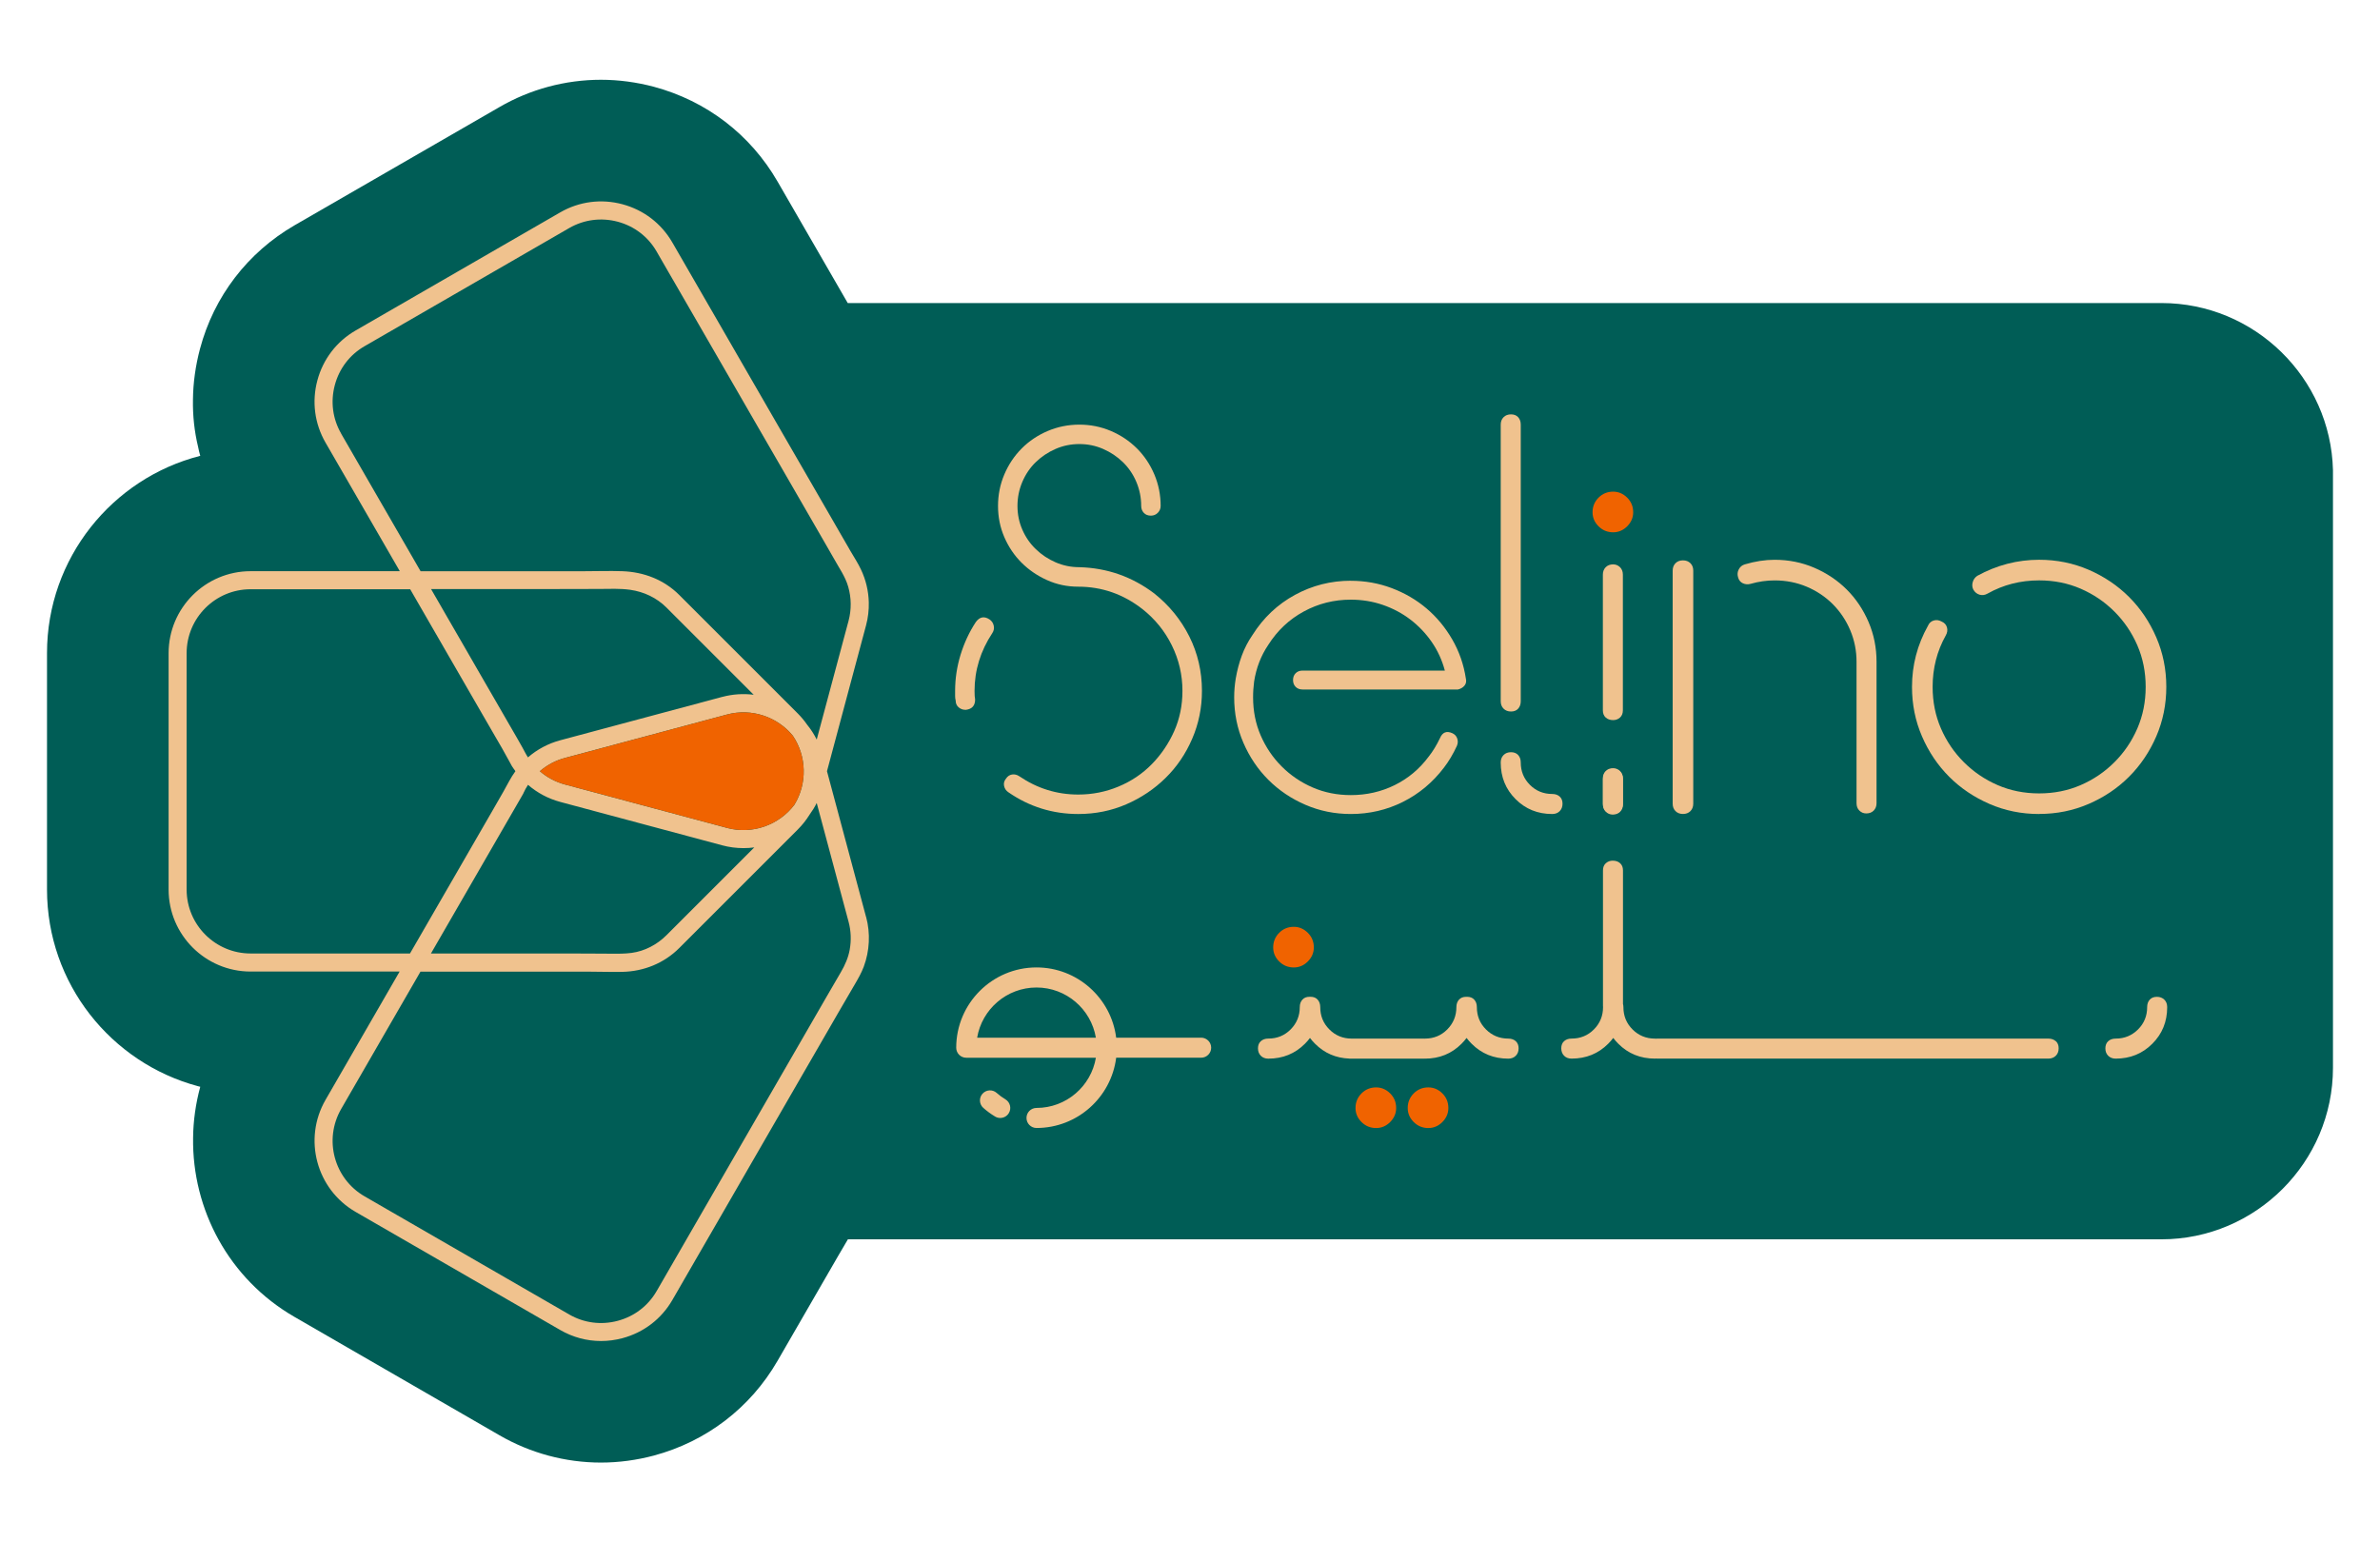 <svg xmlns="http://www.w3.org/2000/svg" id="Layer_1" data-name="Layer 1" viewBox="0 0 1080 700"><defs><style>      .cls-1 {        fill: #08615b;      }      .cls-1, .cls-2, .cls-3, .cls-4 {        stroke-width: 0px;      }      .cls-2 {        fill: #005d56;      }      .cls-3 {        fill: #f0c28e;      }      .cls-4 {        fill: #f06300;      }      .cls-5 {        display: none;      }    </style></defs><path class="cls-2" d="M384.75,562.47h596.06c42.82,0,77.85-35.03,77.85-77.85V213.38c-1.03-41.91-35.62-75.84-77.79-75.84H384.69l-31.85-55.15c-12.33-21.35-32.24-36.59-56.12-43.01-7.85-2.08-15.96-3.18-24-3.18-16.15,0-32.11,4.28-46.07,12.39l-92.97,53.65c-21.27,12.33-36.59,32.24-42.94,56.12-2.01,7.59-3.11,15.38-3.18,23.03-.13,7.27.65,14.47,2.34,21.47.26,1.37.58,2.66.97,4.02-39.96,10.19-69.54,46.51-69.54,89.52v107.3c0,42.68,29.06,78.7,68.51,89.27.32.06.71.2,1.03.26-2.08,7.65-3.18,15.5-3.25,23.23-.46,32.37,16.15,64.03,46.13,81.29l92.9,53.65c14.01,8.11,29.91,12.39,46.07,12.39,8.11,0,16.22-1.11,24-3.18,23.87-6.42,43.79-21.67,56.12-43.01l27.51-47.62,4.42-7.53h-.01Z"></path><g><g class="cls-5"><g><path class="cls-1" d="M278.74,437.06H113.7c-18.22,0-33.11-14.9-33.11-33.11v-107.29c0-18.22,14.9-33.11,33.11-33.11h165.74"></path><path class="cls-1" d="M279.45,263.55c9.29-.68,18.81,2.51,25.88,9.57l53.8,53.8c12.87,12.88,12.87,33.96,0,46.83l-53.8,53.8c-7.24,7.24-17.09,10.42-26.6,9.51"></path></g><g><path class="cls-1" d="M233.76,341.94l-82.52-142.92c-9.1-15.77-3.65-36.13,12.12-45.23l92.91-53.64c15.77-9.1,36.13-3.65,45.23,12.12l82.87,143.54"></path><path class="cls-1" d="M384.39,255.81c5.24,7.7,7.24,17.55,4.66,27.2l-19.7,73.5c-4.72,17.59-22.96,28.12-40.55,23.41l-73.5-19.7c-9.9-2.65-17.57-9.59-21.53-18.28"></path></g><g><path class="cls-1" d="M384.4,444.66l-82.87,143.54c-9.1,15.77-29.46,21.22-45.23,12.12l-92.91-53.64c-15.77-9.1-21.22-29.46-12.12-45.23l82.52-142.92"></path><path class="cls-1" d="M233.77,358.52c3.97-8.68,11.64-15.63,21.53-18.28l73.5-19.7c17.59-4.71,35.84,5.82,40.55,23.41l19.7,73.5c2.59,9.66.58,19.49-4.66,27.2"></path></g></g><g class="cls-5"><g><path class="cls-1" d="M464.88,405.32v-227.05c0-25.05,20.5-45.55,45.55-45.55h147.6c25.05,0,45.55,20.5,45.55,45.55v228.03"></path><path class="cls-1" d="M703.6,406.31c.94,12.79-3.44,25.89-13.16,35.61l-74.02,74.02c-17.72,17.71-46.71,17.71-64.43,0l-74.02-74.02c-9.97-9.97-14.33-23.51-13.08-36.59"></path><circle class="cls-1" cx="584.24" cy="498.99" r="12.76"></circle></g><g><path class="cls-1" d="M605.77,348.91l196.63-113.53c21.7-12.53,49.7-5.02,62.23,16.67l73.8,127.83c12.53,21.7,5.02,49.7-16.67,62.23l-197.49,114.02"></path><path class="cls-1" d="M724.27,556.14c-10.61,7.2-24.13,9.96-37.42,6.4l-101.11-27.09c-24.2-6.49-38.7-31.6-32.21-55.79l27.09-101.11c3.65-13.61,13.19-24.17,25.15-29.62"></path><circle class="cls-1" cx="584.33" cy="499.11" r="12.76"></circle></g><g><path class="cls-1" d="M444.41,556.15l-197.49-114.02c-21.7-12.53-29.21-40.53-16.67-62.23l73.8-127.83c12.53-21.7,40.53-29.21,62.23-16.67l196.63,113.53"></path><path class="cls-1" d="M562.92,348.92c11.95,5.46,21.49,16.01,25.15,29.62l27.09,101.11c6.48,24.2-8.02,49.3-32.21,55.79l-101.11,27.09c-13.28,3.56-26.82.8-37.42-6.4"></path><circle class="cls-1" cx="584.35" cy="499.13" r="12.76"></circle></g></g><g><g id="Selino_En_" data-name="Selino En "><path class="cls-3" d="M442.76,282.39c1.73-2.42,3.81-2.86,6.23-1.29,1.04.69,1.69,1.65,1.95,2.86s.04,2.34-.65,3.38c-5.38,8.14-8.06,16.89-8.06,26.24,0,1.73.08,3.04.26,3.89,0,2.78-1.39,4.33-4.15,4.68h-.26c-1.21,0-2.25-.39-3.12-1.17s-1.29-1.77-1.29-2.99c-.18-.69-.26-1.39-.26-2.08v-2.34c0-5.54.82-11,2.46-16.37,1.65-5.37,3.94-10.3,6.89-14.81h0ZM523.84,269.39c6.75,5.38,12.04,11.87,15.86,19.49,3.81,7.62,5.72,15.86,5.72,24.69,0,7.62-1.47,14.85-4.42,21.7s-6.97,12.78-12.09,17.8c-5.11,5.03-11.04,9.01-17.8,11.95-6.75,2.94-14.03,4.42-21.83,4.42-11.61,0-22.18-3.29-31.7-9.87-1.04-.69-1.69-1.65-1.95-2.86s.04-2.34.91-3.38c.69-1.04,1.6-1.65,2.72-1.82s2.21.09,3.25.78c8.14,5.54,17.06,8.32,26.76,8.32,6.41,0,12.52-1.21,18.32-3.64,5.8-2.42,10.82-5.8,15.07-10.14,4.24-4.33,7.62-9.31,10.14-14.94,2.51-5.63,3.77-11.73,3.77-18.32,0-7.28-1.61-14.17-4.81-20.66s-7.66-11.99-13.38-16.5c-8.66-6.75-18.36-10.14-29.1-10.14-5.03,0-9.75-.99-14.17-2.99-4.42-1.99-8.28-4.63-11.57-7.92s-5.89-7.15-7.8-11.57c-1.91-4.42-2.86-9.13-2.86-14.17s.95-9.78,2.86-14.29c1.9-4.5,4.55-8.44,7.92-11.83,3.38-3.38,7.32-6.01,11.83-7.92,4.5-1.9,9.27-2.86,14.29-2.86s9.78.95,14.29,2.86c4.5,1.91,8.44,4.55,11.83,7.92,3.38,3.38,6.01,7.32,7.92,11.83,1.9,4.51,2.86,9.27,2.86,14.29,0,1.21-.44,2.25-1.29,3.12-.87.87-1.91,1.29-3.12,1.29-1.39,0-2.46-.43-3.25-1.29s-1.17-1.9-1.17-3.12c0-3.81-.74-7.44-2.21-10.92-1.47-3.47-3.51-6.45-6.11-8.97-2.6-2.51-5.58-4.5-8.97-5.98-3.38-1.47-6.97-2.21-10.78-2.21s-7.4.74-10.78,2.21-6.37,3.47-8.97,5.98-4.63,5.5-6.11,8.97-2.21,7.11-2.21,10.92.73,7.4,2.21,10.78c1.47,3.38,3.51,6.33,6.11,8.83,2.6,2.52,5.58,4.51,8.97,5.98s6.97,2.21,10.78,2.21c12.64.34,23.99,4.33,34.04,11.95h.01Z"></path><path class="cls-3" d="M612.98,263.59c6.51,0,12.71,1.12,18.59,3.34s11.12,5.28,15.73,9.18c4.6,3.89,8.5,8.58,11.68,14.06,3.17,5.48,5.24,11.41,6.2,17.76.31,1.27.11,2.35-.6,3.22-.71.88-1.71,1.47-2.97,1.78h-70.56c-1.27,0-2.31-.4-3.1-1.19-.79-.79-1.19-1.83-1.19-3.1s.4-2.31,1.19-3.1,1.83-1.19,3.1-1.19h64.6c-1.27-4.77-3.26-9.09-5.96-13-2.7-3.89-5.92-7.28-9.66-10.14s-7.91-5.08-12.52-6.67c-4.61-1.59-9.46-2.38-14.54-2.38-7.63,0-14.74,1.78-21.34,5.37-6.6,3.58-11.96,8.62-16.1,15.14-3.34,4.93-5.48,10.49-6.44,16.69-.16,1.27-.28,2.46-.35,3.58-.08,1.12-.11,2.31-.11,3.58,0,6.2,1.15,11.96,3.46,17.29,2.31,5.32,5.48,10.01,9.53,14.06s8.74,7.23,14.06,9.53c5.32,2.31,11.09,3.46,17.29,3.46,7.15,0,13.79-1.51,19.91-4.53s11.24-7.31,15.38-12.87c1.91-2.38,3.65-5.24,5.24-8.58,1.11-2.54,2.94-3.26,5.48-2.14,1.11.48,1.87,1.27,2.27,2.38.4,1.12.35,2.22-.11,3.34-1.75,3.81-3.74,7.15-5.96,10.01-5.08,6.67-11.28,11.84-18.59,15.49-7.31,3.65-15.18,5.48-23.6,5.48-7.31,0-14.19-1.39-20.62-4.18-6.44-2.78-12.04-6.56-16.81-11.33s-8.55-10.37-11.33-16.81c-2.79-6.44-4.18-13.31-4.18-20.62,0-2.86.24-5.72.71-8.58.64-3.65,1.54-7.11,2.75-10.37,1.19-3.26,2.82-6.4,4.89-9.42,4.93-7.79,11.33-13.83,19.19-18.12,7.87-4.29,16.33-6.44,25.39-6.44h.02Z"></path><path class="cls-3" d="M685.67,322.92c-1.39,0-2.52-.43-3.38-1.3-.87-.87-1.29-1.99-1.29-3.38v-125.51c0-1.39.43-2.51,1.29-3.38.87-.87,1.99-1.29,3.38-1.29s2.46.44,3.25,1.29c.78.87,1.17,1.99,1.17,3.38v125.51c0,1.39-.39,2.52-1.17,3.38-.78.87-1.87,1.3-3.25,1.3ZM704.38,369.44c-6.59,0-12.13-2.24-16.63-6.75-4.51-4.5-6.75-10.04-6.75-16.63,0-1.39.43-2.51,1.29-3.38.87-.87,1.99-1.29,3.38-1.29s2.46.44,3.25,1.29c.78.87,1.17,1.99,1.17,3.38,0,3.99,1.39,7.37,4.15,10.14,2.77,2.78,6.15,4.15,10.14,4.15,1.39,0,2.51.39,3.38,1.17.87.78,1.29,1.87,1.29,3.25s-.44,2.52-1.29,3.38c-.87.87-1.99,1.29-3.38,1.29Z"></path><path class="cls-3" d="M732.02,256.14c1.21,0,2.24.44,3.12,1.29.87.87,1.29,1.99,1.29,3.38v61.59c0,1.39-.44,2.46-1.29,3.25-.87.78-1.91,1.17-3.12,1.17-1.39,0-2.52-.39-3.38-1.17s-1.29-1.86-1.29-3.25v-61.59c0-1.39.43-2.51,1.29-3.38.87-.87,1.99-1.29,3.38-1.29ZM732.02,348.65c1.21,0,2.24.44,3.12,1.29.87.87,1.29,1.99,1.29,3.38v11.43c0,1.39-.44,2.52-1.29,3.38-.87.87-1.91,1.29-3.12,1.29-1.39,0-2.52-.43-3.38-1.29s-1.29-1.99-1.29-3.38v-11.43c0-1.39.43-2.51,1.29-3.38.87-.87,1.99-1.29,3.38-1.29Z"></path><path class="cls-4" d="M732.02,223.14c2.42,0,4.55.91,6.37,2.72s2.72,4.03,2.72,6.63c0,2.43-.91,4.55-2.72,6.37-1.82,1.82-3.95,2.72-6.37,2.72-2.6,0-4.81-.91-6.63-2.72s-2.72-3.94-2.72-6.37c0-2.6.91-4.81,2.72-6.63,1.82-1.82,4.03-2.72,6.63-2.72Z"></path><path class="cls-3" d="M763.7,254.32c1.39,0,2.51.44,3.38,1.29.87.87,1.29,1.99,1.29,3.38v105.76c0,1.39-.44,2.52-1.29,3.38-.87.87-1.99,1.29-3.38,1.29s-2.52-.43-3.38-1.29-1.29-1.99-1.29-3.38v-105.76c0-1.39.43-2.51,1.29-3.38.87-.87,1.99-1.29,3.38-1.29h0ZM805.28,254.06c6.41,0,12.43,1.21,18.06,3.64s10.52,5.72,14.69,9.87c4.15,4.15,7.44,9.05,9.87,14.69,2.42,5.64,3.64,11.65,3.64,18.06v64.19c0,1.39-.44,2.52-1.29,3.38-.87.87-1.99,1.29-3.38,1.29-1.21,0-2.25-.43-3.12-1.29s-1.29-1.99-1.29-3.38v-64.19c0-5.02-.95-9.78-2.86-14.29-1.91-4.5-4.55-8.44-7.92-11.83-3.38-3.38-7.32-6.01-11.83-7.92-4.51-1.9-9.35-2.86-14.55-2.86-3.64,0-7.28.52-10.92,1.56-1.21.34-2.38.26-3.51-.26-1.13-.52-1.87-1.47-2.21-2.86-.34-1.21-.22-2.38.39-3.51s1.51-1.86,2.72-2.21c4.68-1.39,9.18-2.08,13.52-2.08h0Z"></path><path class="cls-3" d="M925.31,369.44c-7.98,0-15.46-1.51-22.47-4.55-7.01-3.03-13.12-7.15-18.32-12.34-5.2-5.2-9.31-11.3-12.34-18.32-3.04-7.01-4.55-14.51-4.55-22.47,0-9.87,2.42-19.14,7.28-27.81.52-1.21,1.39-1.99,2.6-2.34s2.42-.17,3.64.52c1.21.52,1.99,1.39,2.34,2.6s.17,2.43-.52,3.64c-3.99,7.11-5.98,14.9-5.98,23.38,0,6.75,1.25,13.04,3.77,18.84,2.51,5.8,5.98,10.92,10.4,15.33s9.52,7.88,15.33,10.4c5.8,2.52,12.09,3.77,18.84,3.77s13.04-1.25,18.84-3.77c5.8-2.51,10.92-5.98,15.33-10.4,4.42-4.42,7.88-9.52,10.4-15.33,2.51-5.8,3.77-12.09,3.77-18.84s-1.26-13.04-3.77-18.84c-2.52-5.8-5.98-10.92-10.4-15.33-4.42-4.42-9.53-7.88-15.33-10.4-5.8-2.51-12.09-3.77-18.84-3.77-8.49,0-16.28,1.99-23.38,5.98-1.21.69-2.43.87-3.64.52s-2.17-1.13-2.86-2.34c-.52-1.04-.61-2.16-.26-3.38.34-1.21,1.04-2.16,2.08-2.86,8.83-4.84,18.19-7.28,28.07-7.28,7.96,0,15.46,1.52,22.47,4.55,7.01,3.04,13.12,7.15,18.32,12.34,5.2,5.2,9.31,11.3,12.35,18.32,3.03,7.01,4.55,14.51,4.55,22.47s-1.52,15.46-4.55,22.47c-3.04,7.01-7.15,13.12-12.35,18.32-5.2,5.2-11.3,9.31-18.32,12.34-7.01,3.04-14.51,4.55-22.47,4.55h-.01Z"></path></g><g id="Selino_Pr_" data-name="Selino Pr "><path class="cls-3" d="M453.88,507.39c-.8,0-1.62-.21-2.35-.66-1.89-1.14-3.67-2.45-5.31-3.9-1.88-1.67-2.06-4.55-.39-6.43s4.55-2.06,6.43-.39c1.23,1.09,2.57,2.08,3.99,2.93,2.15,1.3,2.84,4.1,1.54,6.25-.86,1.42-2.36,2.2-3.9,2.2h-.01Z"></path><path class="cls-3" d="M545.06,470.96h-38.56c-2.25-17.95-17.6-31.89-36.15-31.89-20.09,0-36.44,16.35-36.44,36.44,0,2.52,2.04,4.55,4.55,4.55h58.83c-2.17,12.91-13.42,22.78-26.94,22.78-2.52,0-4.55,2.04-4.55,4.55s2.04,4.55,4.55,4.55c18.55,0,33.9-13.94,36.15-31.89h38.56c2.52,0,4.55-2.05,4.55-4.55s-2.05-4.55-4.55-4.55h0ZM443.41,470.96c2.17-12.91,13.42-22.78,26.94-22.78s24.77,9.86,26.94,22.78h-53.89.01Z"></path><path class="cls-4" d="M587.1,420.64c2.42,0,4.55.91,6.37,2.72s2.72,4.03,2.72,6.63c0,2.43-.91,4.55-2.72,6.37s-3.95,2.72-6.37,2.72c-2.6,0-4.81-.91-6.63-2.72s-2.72-3.94-2.72-6.37c0-2.6.91-4.81,2.72-6.63s4.03-2.72,6.63-2.72Z"></path><path class="cls-4" d="M624.46,493.52c2.42,0,4.55.91,6.37,2.72s2.72,4.03,2.72,6.63c0,2.43-.91,4.55-2.72,6.37s-3.95,2.72-6.37,2.72c-2.6,0-4.81-.91-6.63-2.72s-2.72-3.94-2.72-6.37c0-2.6.91-4.81,2.72-6.63s4.03-2.72,6.63-2.72Z"></path><path class="cls-4" d="M648.15,493.52c2.42,0,4.55.91,6.37,2.72s2.72,4.03,2.72,6.63c0,2.43-.91,4.55-2.72,6.37s-3.95,2.72-6.37,2.72c-2.6,0-4.81-.91-6.63-2.72s-2.72-3.94-2.72-6.37c0-2.6.91-4.81,2.72-6.63s4.03-2.72,6.63-2.72Z"></path><path class="cls-3" d="M983.43,457.08c0,6.59-2.24,12.13-6.75,16.63-4.5,4.51-10.04,6.75-16.63,6.75-1.39,0-2.51-.43-3.38-1.29-.87-.87-1.29-1.99-1.29-3.38s.44-2.46,1.29-3.25c.87-.78,1.99-1.17,3.38-1.17,3.99,0,7.37-1.39,10.14-4.15,2.78-2.77,4.15-6.15,4.15-10.14,0-1.39.39-2.51,1.17-3.38.78-.87,1.87-1.29,3.25-1.29s2.52.44,3.38,1.29c.87.87,1.29,1.99,1.29,3.38Z"></path><path class="cls-3" d="M932.88,472.55c-.87-.78-1.99-1.18-3.38-1.18h-177.46c-.19,0-.37.02-.54.04-.18-.01-.35-.04-.54-.04-3.99,0-7.37-1.39-10.14-4.15-2.78-2.77-4.15-6.15-4.15-10.14,0-.52-.07-.99-.19-1.44v-60.61c0-1.39-.43-2.46-1.29-3.25s-1.99-1.17-3.38-1.17c-1.21,0-2.24.39-3.12,1.17-.87.78-1.29,1.86-1.29,3.25v61.59c0,.13.02.23.03.35v.1c0,3.99-1.39,7.37-4.15,10.14-2.77,2.78-6.15,4.15-10.14,4.15-1.39,0-2.51.39-3.38,1.17-.87.78-1.29,1.87-1.29,3.25s.44,2.52,1.29,3.38c.87.87,1.99,1.29,3.38,1.29,6.59,0,12.13-2.24,16.63-6.75.85-.85,1.61-1.72,2.29-2.63.69.92,1.45,1.8,2.29,2.63,4.5,4.51,10.04,6.75,16.63,6.75.19,0,.37-.03.54-.04.18.02.35.04.54.04h177.45c1.39,0,2.52-.44,3.38-1.3s1.29-1.98,1.29-3.38-.43-2.47-1.29-3.25v.02Z"></path><path class="cls-3" d="M731.81,369.7c-1.21,0-2.24-.44-3.12-1.29-.87-.87-1.29-1.99-1.29-3.38v-11.43c0-1.39.44-2.52,1.29-3.38.87-.87,1.91-1.29,3.12-1.29,1.39,0,2.52.43,3.38,1.29s1.29,1.99,1.29,3.38v11.43c0,1.39-.43,2.51-1.29,3.38-.87.87-1.99,1.29-3.38,1.29Z"></path><path class="cls-3" d="M687.84,472.55c-.87-.78-1.99-1.18-3.38-1.18-3.98,0-7.36-1.38-10.14-4.15-2.78-2.77-4.15-6.15-4.15-10.14,0-1.39-.4-2.52-1.18-3.38-.77-.87-1.86-1.3-3.25-1.3-.07,0-.15.02-.22.02s-.14-.02-.21-.02c-1.39,0-2.47.44-3.25,1.3-.78.87-1.18,1.99-1.18,3.38,0,3.98-1.39,7.36-4.15,10.14-2.77,2.78-6.15,4.15-10.14,4.15-.09,0-.18.02-.25.03-.02,0-.03-.03-.04-.03h-32.92c-1.99,0-3.83-.34-5.52-1.04-1.68-.68-3.23-1.72-4.61-3.12-2.78-2.77-4.15-6.15-4.15-10.14,0-1.39-.4-2.52-1.18-3.38-.77-.87-1.86-1.3-3.25-1.3-.07,0-.15.02-.22.02s-.14-.02-.21-.02c-1.39,0-2.47.44-3.25,1.3-.78.87-1.18,1.99-1.18,3.38,0,3.98-1.39,7.36-4.15,10.14-2.77,2.78-6.15,4.15-10.14,4.15-1.39,0-2.52.4-3.38,1.18-.87.77-1.3,1.86-1.3,3.25s.44,2.52,1.3,3.38,1.99,1.3,3.38,1.3c6.59,0,12.13-2.25,16.63-6.76.84-.84,1.61-1.72,2.29-2.63.69.91,1.45,1.8,2.3,2.63,4.26,4.26,9.44,6.5,15.55,6.73.02,0,.03.03.05.03h33.95s.03-.02.04-.03c.08,0,.17.03.25.03,6.59,0,12.13-2.25,16.63-6.76.84-.84,1.61-1.72,2.29-2.63.69.91,1.45,1.8,2.3,2.63,4.5,4.51,10.04,6.76,16.63,6.76,1.39,0,2.52-.44,3.38-1.3s1.3-1.98,1.3-3.38-.44-2.47-1.3-3.25h.04Z"></path></g></g><g><path id="Logo" class="cls-3" d="M393.01,416.18l-17.74-66.17,17.72-66.15c.92-3.42,1.34-6.97,1.25-10.51-.13-5.16-1.34-10.26-3.57-14.92-.64-1.34-1.35-2.64-2.1-3.91-.9-1.53-1.85-3.03-2.72-4.56-.27-.48-.55-.96-.82-1.44-.69-1.19-1.37-2.37-2.06-3.56-.85-1.46-1.69-2.93-2.54-4.39-.99-1.71-1.98-3.42-2.96-5.15-1.12-1.93-2.23-3.87-3.35-5.8-1.23-2.13-2.45-4.25-3.68-6.38-1.32-2.29-2.64-4.57-3.96-6.86-1.4-2.42-2.8-4.84-4.19-7.25-1.46-2.53-2.91-5.04-4.37-7.57-1.5-2.6-3-5.2-4.5-7.79-1.52-2.64-3.05-5.28-4.57-7.92-1.53-2.66-3.07-5.31-4.6-7.98-1.52-2.64-3.05-5.28-4.58-7.93-1.5-2.6-3.01-5.2-4.5-7.8-1.46-2.53-2.92-5.05-4.37-7.58-1.4-2.42-2.8-4.85-4.2-7.28-1.33-2.3-2.65-4.59-3.98-6.89-1.23-2.13-2.46-4.27-3.7-6.4-1.13-1.94-2.24-3.89-3.37-5.84-.99-1.72-1.99-3.46-2.99-5.18-.86-1.48-1.7-2.95-2.56-4.44-.69-1.2-1.39-2.4-2.08-3.6-.51-.9-1.03-1.78-1.54-2.68-.32-.55-.65-1.12-.97-1.67-.11-.19-.22-.39-.33-.57-4.96-8.58-12.99-14.73-22.61-17.31s-19.65-1.27-28.23,3.68l-92.9,53.63c-8.57,4.96-14.73,12.99-17.31,22.61-2.58,9.63-1.26,19.66,3.68,28.23l33.72,58.38h-67.7c-20.52,0-37.21,16.69-37.21,37.21v107.29c0,20.52,16.69,37.21,37.21,37.21h67.62l-33.62,58.23c-10.26,17.78-4.14,40.57,13.62,50.84l92.91,53.63c5.7,3.29,12.04,4.98,18.47,4.98,3.26,0,6.52-.43,9.76-1.29,9.62-2.58,17.65-8.73,22.61-17.31.15-.25.29-.5.44-.76.66-1.14,1.32-2.29,1.98-3.42,1.13-1.95,2.25-3.9,3.38-5.86,1.52-2.64,3.05-5.28,4.57-7.92,1.86-3.2,3.71-6.42,5.56-9.62,2.11-3.65,4.22-7.31,6.34-10.97,2.3-3.98,4.59-7.96,6.89-11.94,2.41-4.19,4.83-8.37,7.24-12.55,2.46-4.27,4.93-8.53,7.39-12.8,2.44-4.23,4.87-8.46,7.32-12.68,2.35-4.06,4.7-8.13,7.04-12.19,2.18-3.78,4.36-7.57,6.56-11.35,1.95-3.38,3.9-6.75,5.86-10.14,1.65-2.85,3.3-5.71,4.94-8.56,2.36-4.08,4.72-8.15,7.12-12.22.07-.13.15-.24.22-.37,1.5-2.56,2.96-5.13,4.01-7.91,2.68-7.2,3.08-15.16,1.09-22.58h-.03ZM329.85,375.73l-73.49-19.69c-4.26-1.14-8.13-3.22-11.38-6.03,3.26-2.81,7.13-4.89,11.39-6.02l73.5-19.7c11.29-3.03,22.86,1.09,29.86,9.56,6.39,9.42,6.63,21.76.73,31.41-6.91,9.09-18.9,13.62-30.62,10.48h0ZM327.74,316.28l-73.5,19.69c-5.48,1.47-10.47,4.14-14.66,7.77-.94-1.43-1.69-2.99-2.52-4.49-.86-1.56-1.72-3.09-2.62-4.62-1.15-1.97-2.3-3.95-3.43-5.93-1.04-1.82-2.1-3.63-3.14-5.45-1.18-2.04-2.35-4.07-3.53-6.11-1.26-2.18-2.52-4.36-3.78-6.54-1.3-2.25-2.61-4.52-3.91-6.77-1.3-2.27-2.61-4.52-3.91-6.79-1.26-2.19-2.54-4.38-3.8-6.59-1.19-2.06-2.37-4.1-3.56-6.16-1.06-1.84-2.13-3.68-3.19-5.52-.9-1.56-1.8-3.11-2.69-4.68-.69-1.2-1.39-2.4-2.08-3.6-.45-.77-.9-1.54-1.34-2.32-.16-.27-.31-.55-.47-.82h53.16c7.71,0,15.44-.05,23.15-.05,4.68-.02,9.38-.27,14.02.38,6.2.87,12.05,3.61,16.48,8.05l39.59,39.59c-4.65-.58-9.49-.3-14.28.98h0ZM237.51,360c.61-1.33,1.3-2.6,2.09-3.8,4.18,3.62,9.15,6.28,14.65,7.76l73.5,19.7c3.2.86,6.43,1.26,9.61,1.26,1.66,0,3.3-.1,4.92-.32l-39.83,39.83c-4.26,4.26-9.84,7.23-15.82,8.04-3.1.42-6.23.39-9.36.37-1.12,0-2.23-.02-3.34-.03-8.86-.07-17.7-.06-26.57-.06h-51.81l41.8-72.39.18-.34h0ZM154.8,196.75c-3.86-6.68-4.87-14.49-2.86-22,2.01-7.51,6.8-13.77,13.48-17.62l92.9-53.64c6.69-3.85,14.5-4.86,22.01-2.86,7.51,2.01,13.77,6.81,17.62,13.49.13.22.25.44.38.66.35.62.71,1.22,1.05,1.83.56.97,1.12,1.94,1.68,2.91.75,1.29,1.49,2.59,2.24,3.88.92,1.59,1.84,3.17,2.76,4.76,1.06,1.85,2.14,3.7,3.2,5.54,1.2,2.08,2.4,4.15,3.6,6.23,1.32,2.28,2.62,4.54,3.94,6.82,1.41,2.43,2.81,4.86,4.22,7.31,1.48,2.57,2.96,5.13,4.44,7.69,1.53,2.66,3.07,5.32,4.61,7.99,1.58,2.72,3.14,5.45,4.72,8.17,1.59,2.76,3.18,5.51,4.77,8.27,1.59,2.76,3.18,5.51,4.77,8.27,1.58,2.72,3.14,5.44,4.72,8.16,1.53,2.65,3.07,5.31,4.6,7.96,1.47,2.56,2.95,5.11,4.43,7.67,1.4,2.42,2.8,4.84,4.2,7.28,1.3,2.25,2.61,4.52,3.91,6.77,1.19,2.07,2.38,4.12,3.57,6.19,1.05,1.83,2.12,3.66,3.17,5.49.91,1.57,1.82,3.14,2.71,4.71.92,1.59,1.86,3.16,2.73,4.76,2.33,4.25,5.18,8.13,6.53,12.85,1.45,5.02,1.51,10.41.16,15.46l-14.45,53.9c-1.2-2.41-2.66-4.66-4.32-6.7-1.25-1.81-2.67-3.52-4.27-5.13l-53.8-53.8c-6.94-6.94-16.11-10.44-25.84-10.78-5.82-.21-11.67.01-17.5.01h-74.03l-36.08-62.49h0ZM113.7,432.74c-15.99,0-29.01-13.01-29.01-29.01v-107.29c0-16,13.02-29.01,29.01-29.01h72.43s.03.06.05.08c.24.41.47.81.71,1.23.49.85.98,1.69,1.47,2.55.71,1.22,1.42,2.45,2.12,3.67.89,1.54,1.79,3.08,2.67,4.62,1.03,1.8,2.08,3.59,3.11,5.4,1.15,1.99,2.31,3.99,3.46,5.98,1.23,2.13,2.45,4.26,3.68,6.39,1.27,2.2,2.55,4.41,3.82,6.61,1.28,2.21,2.56,4.44,3.84,6.65,1.25,2.17,2.51,4.34,3.76,6.51,1.19,2.07,2.38,4.12,3.57,6.19,1.1,1.9,2.19,3.79,3.29,5.69.96,1.67,1.92,3.33,2.89,5,1.11,1.91,2.22,3.81,3.32,5.72,1.01,1.75,1.98,3.54,2.95,5.32.48.89.97,1.79,1.46,2.67.22.4.5.75.76,1.13.07.11.87,1.13.82,1.17-2.11,2.88-3.7,6.2-5.47,9.31-1.82,3.19-3.65,6.38-5.49,9.56-2.36,4.08-4.71,8.16-7.07,12.24-2.68,4.65-5.37,9.28-8.04,13.93-2.67,4.62-5.33,9.25-8.01,13.87-2.33,4.02-4.65,8.05-6.97,12.07-1.64,2.84-3.28,5.68-4.92,8.52-.63,1.08-1.24,2.15-1.87,3.23h-72.37ZM385.6,430.95c-.69,3.76-2.16,7.07-4.07,10.34-2.11,3.61-4.22,7.22-6.32,10.86-1.52,2.64-3.05,5.28-4.57,7.92-1.86,3.23-3.72,6.44-5.58,9.67-2.12,3.67-4.25,7.36-6.37,11.03-2.32,4.01-4.63,8.02-6.95,12.04-2.43,4.22-4.87,8.43-7.31,12.66-2.48,4.3-4.97,8.6-7.45,12.91-2.46,4.26-4.93,8.53-7.38,12.79-2.37,4.1-4.73,8.19-7.1,12.3-2.2,3.81-4.39,7.62-6.6,11.43-1.96,3.39-3.92,6.8-5.88,10.19-1.65,2.86-3.3,5.71-4.95,8.57-1.26,2.19-2.54,4.39-3.8,6.59-.81,1.41-1.63,2.82-2.44,4.23-.29.5-.57.99-.87,1.49-3.85,6.68-10.11,11.47-17.62,13.48-7.52,2.01-15.32,1-22-2.85l-92.91-53.64c-13.85-8-18.61-25.77-10.62-39.64l35.99-62.33h76.41c5.05,0,10.16.2,15.22.09,9.69-.19,18.91-3.92,25.79-10.8l53.8-53.8c2.07-2.07,3.84-4.33,5.33-6.71.02-.02.03-.04.03-.06,1.21-1.65,2.3-3.4,3.23-5.27h0l14.46,53.92c1.11,4.11,1.27,8.46.51,12.65v-.04Z"></path><path class="cls-4" d="M329.85,375.73l-73.49-19.69c-4.26-1.14-8.13-3.22-11.38-6.03,3.26-2.81,7.13-4.89,11.39-6.02l73.5-19.7c11.29-3.03,22.86,1.09,29.86,9.56,6.39,9.42,6.63,21.76.73,31.41-6.91,9.09-18.9,13.62-30.62,10.48h0Z"></path></g></g></svg>